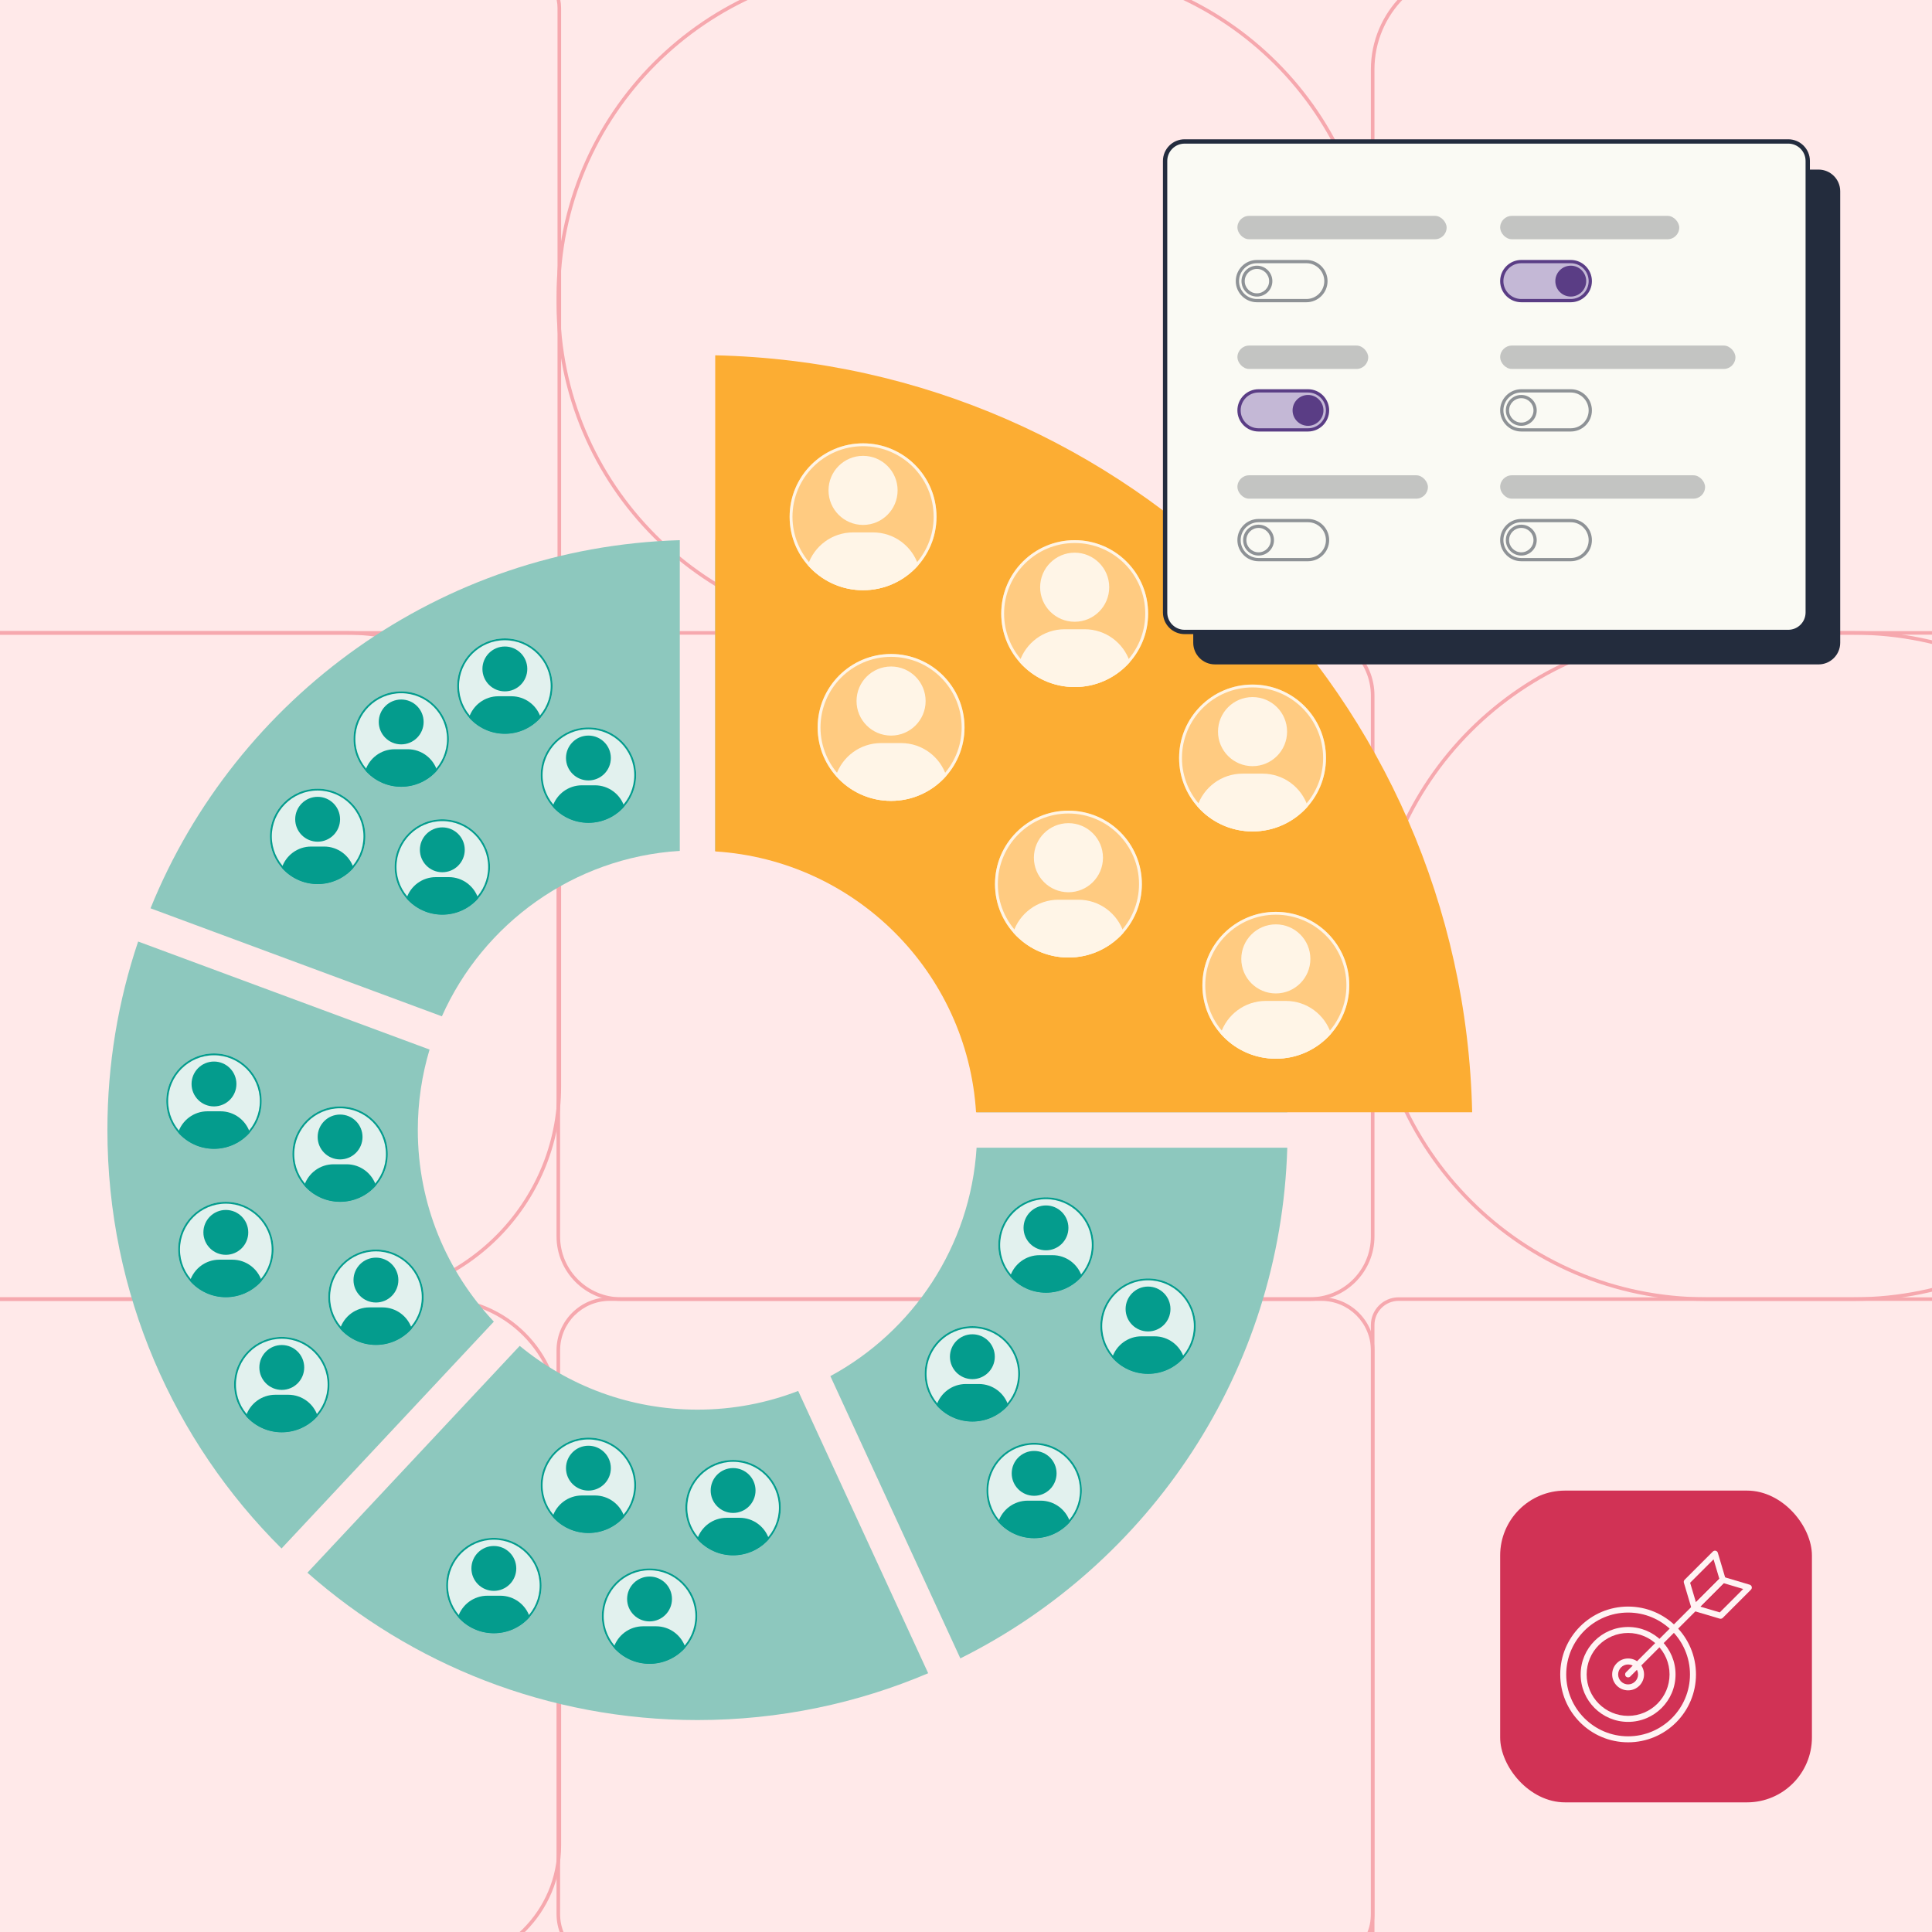 <?xml version="1.0" encoding="UTF-8"?>
<svg id="Layer_1" data-name="Layer 1" xmlns="http://www.w3.org/2000/svg" viewBox="0 0 1080 1080">
  <defs>
    <style>
      .cls-1 {
        fill: #8e9296;
      }

      .cls-2 {
        fill: #fafaf4;
      }

      .cls-3 {
        fill: #ffe9e9;
      }

      .cls-4 {
        fill: #fff5e7;
      }

      .cls-5 {
        fill: #fff4f4;
      }

      .cls-6 {
        fill: #232c3d;
      }

      .cls-7 {
        fill: #e2f1ee;
      }

      .cls-8 {
        fill: #fcad33;
      }

      .cls-9 {
        fill: #232c3e;
      }

      .cls-10 {
        fill: #049c8d;
      }

      .cls-11 {
        fill: #d13255;
      }

      .cls-12 {
        fill: #c4b8d6;
      }

      .cls-13 {
        fill: #c3c4c2;
      }

      .cls-14 {
        fill: #5a3d85;
      }

      .cls-15 {
        fill: #ffcb81;
      }

      .cls-16 {
        fill: #f6a8ae;
      }

      .cls-17 {
        fill: #8dc8be;
      }
    </style>
  </defs>
  <rect class="cls-3" x="-32.55" y="-20.56" width="1155.34" height="1190.58"/>
  <g>
    <path class="cls-16" d="M194.03,727.2H-23.94c-65.96,0-119.63-53.67-119.63-119.63v-135.14c0-65.96,53.67-119.63,119.63-119.63h217.97c65.96,0,119.63,53.67,119.63,119.63v135.14c0,65.96-53.67,119.63-119.63,119.63ZM-23.94,354.8c-64.86,0-117.63,52.77-117.63,117.63v135.14c0,64.86,52.77,117.63,117.63,117.63h217.97c64.86,0,117.63-52.77,117.63-117.63v-135.14c0-64.86-52.77-117.63-117.63-117.63H-23.94Z"/>
    <path class="cls-16" d="M583.1,354.8h-86.76c-102.14,0-185.24-83.1-185.24-185.24v-3.93c0-102.14,83.1-185.24,185.24-185.24h86.76c102.14,0,185.24,83.1,185.24,185.24v3.93c0,102.14-83.1,185.24-185.24,185.24ZM496.33-17.61c-101.04,0-183.24,82.2-183.24,183.24v3.93c0,101.04,82.2,183.24,183.24,183.24h86.76c101.04,0,183.24-82.2,183.24-183.24v-3.93c0-101.04-82.2-183.24-183.24-183.24h-86.76Z"/>
    <path class="cls-16" d="M1208.08,1099.61h-426.26c-8.54,0-15.49-6.95-15.49-15.49v-343.43c0-8.54,6.95-15.49,15.49-15.49h426.26c8.54,0,15.49,6.95,15.49,15.49v343.43c0,8.54-6.95,15.49-15.49,15.49ZM781.82,727.2c-7.44,0-13.49,6.05-13.49,13.49v343.43c0,7.44,6.05,13.49,13.49,13.49h426.26c7.44,0,13.49-6.05,13.49-13.49v-343.43c0-7.44-6.05-13.49-13.49-13.49h-426.26Z"/>
    <path class="cls-16" d="M738.69,1099.61h-397.95c-16.35,0-29.64-13.3-29.64-29.65v-315.11c0-16.35,13.3-29.65,29.64-29.65h397.95c16.35,0,29.65,13.3,29.65,29.65v315.11c0,16.35-13.3,29.65-29.65,29.65ZM340.74,727.2c-15.24,0-27.64,12.4-27.64,27.65v315.11c0,15.24,12.4,27.65,27.64,27.65h397.95c15.24,0,27.65-12.4,27.65-27.65v-315.11c0-15.24-12.4-27.65-27.65-27.65h-397.95Z"/>
    <path class="cls-16" d="M245.68,1099.61H-75.58c-37.49,0-67.99-30.5-67.99-67.99v-238.43c0-37.49,30.5-67.99,67.99-67.99H245.68c37.49,0,67.99,30.5,67.99,67.99v238.43c0,37.49-30.5,67.99-67.99,67.99ZM-75.58,727.2c-36.39,0-65.99,29.6-65.99,65.99v238.43c0,36.39,29.6,65.99,65.99,65.99H245.68c36.39,0,65.99-29.6,65.99-65.99v-238.43c0-36.39-29.6-65.99-65.99-65.99H-75.58Z"/>
    <path class="cls-16" d="M1036.37,727.2h-82.83c-103.22,0-187.2-83.98-187.2-187.2s83.98-187.2,187.2-187.2h82.83c103.22,0,187.2,83.98,187.2,187.2s-83.98,187.2-187.2,187.2ZM953.54,354.8c-102.12,0-185.2,83.08-185.2,185.2s83.08,185.2,185.2,185.2h82.83c102.12,0,185.2-83.08,185.2-185.2s-83.08-185.2-185.2-185.2h-82.83Z"/>
    <path class="cls-16" d="M1165.09,354.8h-340.28c-32.24,0-58.48-26.23-58.48-58.48V38.87c0-32.24,26.23-58.48,58.48-58.48h340.28c32.24,0,58.48,26.23,58.48,58.48v257.45c0,32.25-26.23,58.48-58.48,58.48ZM824.81-17.61c-31.14,0-56.48,25.34-56.48,56.48v257.45c0,31.14,25.34,56.48,56.48,56.48h340.28c31.14,0,56.48-25.34,56.48-56.48V38.87c0-31.14-25.34-56.48-56.48-56.48h-340.28Z"/>
    <path class="cls-16" d="M289.56,354.8H-119.47c-13.29,0-24.1-10.81-24.1-24.1V4.5c0-13.29,10.81-24.1,24.1-24.1h409.03c13.29,0,24.1,10.81,24.1,24.1v326.2c0,13.29-10.81,24.1-24.1,24.1ZM-119.47-17.61c-12.19,0-22.1,9.92-22.1,22.1v326.2c0,12.19,9.92,22.1,22.1,22.1h409.03c12.19,0,22.1-9.92,22.1-22.1V4.5c0-12.19-9.92-22.1-22.1-22.1H-119.47Z"/>
    <path class="cls-16" d="M732.28,727.2h-385.12c-19.88,0-36.06-16.17-36.06-36.06v-302.29c0-19.88,16.17-36.06,36.06-36.06h385.12c19.88,0,36.06,16.17,36.06,36.06v302.29c0,19.88-16.17,36.06-36.06,36.06ZM347.15,354.8c-18.78,0-34.06,15.28-34.06,34.06v302.29c0,18.78,15.28,34.06,34.06,34.06h385.12c18.78,0,34.06-15.28,34.06-34.06v-302.29c0-18.78-15.28-34.06-34.06-34.06h-385.12Z"/>
  </g>
  <g>
    <g>
      <path class="cls-17" d="M399.81,475.64c78.45,4.91,141.2,67.66,146.11,146.11h173.68c-5.14-174.3-145.49-314.65-319.79-319.79v173.68Z"/>
      <path class="cls-17" d="M233.56,631.66c0-15.63,2.3-30.71,6.57-44.95l-162.91-60.39c-11.14,33.08-17.18,68.5-17.18,105.34,0,91.45,37.22,174.21,97.34,233.95l118.68-126.81c-26.35-27.98-42.5-65.67-42.5-107.14Z"/>
      <path class="cls-17" d="M545.92,641.57c-3.46,55.26-35.61,102.74-81.74,127.69l72.66,157.78c105.65-52.66,179.07-160.3,182.76-285.47h-173.68Z"/>
      <path class="cls-17" d="M247.02,568.13c23.08-51.83,73.52-88.77,132.98-92.49v-173.68c-134.07,3.96-248.05,87.91-295.86,205.79l162.89,60.38Z"/>
      <path class="cls-17" d="M446.18,777.55c-17.46,6.74-36.44,10.45-56.28,10.45-37.75,0-72.37-13.38-99.38-35.65l-118.67,126.8c58.13,51.26,134.45,82.37,218.05,82.37,45.76,0,89.34-9.32,128.96-26.17l-72.67-157.8Z"/>
    </g>
    <path class="cls-8" d="M545.62,621.76h277.33c-5.19-231.36-191.78-417.95-423.14-423.14v277.33c78.28,4.91,140.91,67.53,145.81,145.81Z"/>
    <g>
      <circle class="cls-7" cx="177.56" cy="467.55" r="26.66"/>
      <g>
        <circle class="cls-10" cx="177.56" cy="457.97" r="12.54"/>
        <path class="cls-10" d="M177.56,494.21c7.99,0,15.16-3.52,20.05-9.09-2.26-6.9-8.75-11.89-16.41-11.89h-7.26c-7.66,0-14.15,4.99-16.41,11.89,4.89,5.57,12.05,9.09,20.05,9.09Z"/>
      </g>
      <path class="cls-10" d="M177.56,441.91c14.13,0,25.63,11.5,25.63,25.63s-11.5,25.63-25.63,25.63-25.63-11.5-25.63-25.63,11.5-25.63,25.63-25.63M177.56,440.88c-14.73,0-26.66,11.94-26.66,26.66s11.94,26.66,26.66,26.66,26.66-11.94,26.66-26.66-11.94-26.66-26.66-26.66h0Z"/>
    </g>
    <g>
      <circle class="cls-7" cx="224.27" cy="413.15" r="26.66"/>
      <g>
        <circle class="cls-10" cx="224.27" cy="403.57" r="12.54"/>
        <path class="cls-10" d="M224.27,439.81c7.99,0,15.16-3.52,20.05-9.09-2.26-6.9-8.75-11.89-16.41-11.89h-7.26c-7.66,0-14.15,4.99-16.41,11.89,4.89,5.57,12.05,9.09,20.05,9.09Z"/>
      </g>
      <path class="cls-10" d="M224.27,387.52c14.13,0,25.63,11.5,25.63,25.63s-11.5,25.63-25.63,25.63-25.63-11.5-25.63-25.63,11.5-25.63,25.63-25.63M224.27,386.48c-14.73,0-26.66,11.94-26.66,26.66s11.94,26.66,26.66,26.66,26.66-11.94,26.66-26.66-11.94-26.66-26.66-26.66h0Z"/>
    </g>
    <g>
      <circle class="cls-7" cx="247.26" cy="484.63" r="26.66"/>
      <g>
        <circle class="cls-10" cx="247.26" cy="475.05" r="12.54"/>
        <path class="cls-10" d="M247.26,511.3c7.99,0,15.16-3.52,20.05-9.09-2.26-6.9-8.75-11.89-16.41-11.89h-7.26c-7.66,0-14.15,4.99-16.41,11.89,4.89,5.57,12.05,9.09,20.05,9.09Z"/>
      </g>
      <path class="cls-10" d="M247.26,459c14.13,0,25.63,11.5,25.63,25.63s-11.5,25.63-25.63,25.63-25.63-11.5-25.63-25.63,11.5-25.63,25.63-25.63M247.26,457.97c-14.73,0-26.66,11.94-26.66,26.66s11.94,26.66,26.66,26.66,26.66-11.94,26.66-26.66-11.94-26.66-26.66-26.66h0Z"/>
    </g>
    <g>
      <circle class="cls-7" cx="119.62" cy="615.53" r="26.66"/>
      <g>
        <circle class="cls-10" cx="119.62" cy="605.95" r="12.54"/>
        <path class="cls-10" d="M119.62,642.2c7.99,0,15.16-3.52,20.05-9.09-2.26-6.9-8.75-11.89-16.41-11.89h-7.26c-7.66,0-14.15,4.99-16.41,11.89,4.89,5.57,12.05,9.09,20.05,9.09Z"/>
      </g>
      <path class="cls-10" d="M119.62,589.9c14.13,0,25.63,11.5,25.63,25.63s-11.5,25.63-25.63,25.63-25.63-11.5-25.63-25.63,11.5-25.63,25.63-25.63M119.62,588.87c-14.73,0-26.66,11.94-26.66,26.66s11.94,26.66,26.66,26.66,26.66-11.94,26.66-26.66-11.94-26.66-26.66-26.66h0Z"/>
    </g>
    <g>
      <circle class="cls-7" cx="190.11" cy="645.16" r="26.66"/>
      <g>
        <circle class="cls-10" cx="190.11" cy="635.58" r="12.54"/>
        <path class="cls-10" d="M190.11,671.82c7.99,0,15.16-3.52,20.05-9.09-2.26-6.9-8.75-11.89-16.41-11.89h-7.26c-7.66,0-14.15,4.99-16.41,11.89,4.89,5.57,12.05,9.09,20.05,9.09Z"/>
      </g>
      <path class="cls-10" d="M190.11,619.53c14.13,0,25.63,11.5,25.63,25.63s-11.5,25.63-25.63,25.63-25.63-11.5-25.63-25.63,11.5-25.63,25.63-25.63M190.11,618.49c-14.73,0-26.66,11.94-26.66,26.66s11.94,26.66,26.66,26.66,26.66-11.94,26.66-26.66-11.94-26.66-26.66-26.66h0Z"/>
    </g>
    <g>
      <circle class="cls-7" cx="126.24" cy="698.49" r="26.66"/>
      <g>
        <circle class="cls-10" cx="126.24" cy="688.91" r="12.54"/>
        <path class="cls-10" d="M126.24,725.15c7.99,0,15.16-3.52,20.05-9.09-2.26-6.9-8.75-11.89-16.41-11.89h-7.26c-7.66,0-14.15,4.99-16.41,11.89,4.89,5.57,12.05,9.09,20.05,9.09Z"/>
      </g>
      <path class="cls-10" d="M126.24,672.85c14.13,0,25.63,11.5,25.63,25.63s-11.5,25.63-25.63,25.63-25.63-11.5-25.63-25.63,11.5-25.63,25.63-25.63M126.24,671.82c-14.73,0-26.66,11.94-26.66,26.66s11.94,26.66,26.66,26.66,26.66-11.94,26.66-26.66-11.94-26.66-26.66-26.66h0Z"/>
    </g>
    <g>
      <circle class="cls-7" cx="157.52" cy="774" r="26.66"/>
      <g>
        <circle class="cls-10" cx="157.52" cy="764.42" r="12.54"/>
        <path class="cls-10" d="M157.52,800.66c7.99,0,15.16-3.52,20.05-9.09-2.26-6.9-8.75-11.89-16.41-11.89h-7.26c-7.66,0-14.15,4.99-16.41,11.89,4.89,5.57,12.05,9.09,20.05,9.09Z"/>
      </g>
      <path class="cls-10" d="M157.52,748.37c14.13,0,25.63,11.5,25.63,25.63s-11.5,25.63-25.63,25.63-25.63-11.5-25.63-25.63,11.5-25.63,25.63-25.63M157.52,747.34c-14.73,0-26.66,11.94-26.66,26.66s11.94,26.66,26.66,26.66,26.66-11.94,26.66-26.66-11.94-26.66-26.66-26.66h0Z"/>
    </g>
    <g>
      <circle class="cls-7" cx="210.15" cy="725.15" r="26.66"/>
      <g>
        <circle class="cls-10" cx="210.15" cy="715.57" r="12.54"/>
        <path class="cls-10" d="M210.15,751.82c7.99,0,15.16-3.52,20.05-9.09-2.26-6.9-8.75-11.89-16.41-11.89h-7.26c-7.66,0-14.15,4.99-16.41,11.89,4.89,5.57,12.05,9.09,20.05,9.09Z"/>
      </g>
      <path class="cls-10" d="M210.15,699.52c14.13,0,25.63,11.5,25.63,25.63s-11.5,25.63-25.63,25.63-25.63-11.5-25.63-25.63,11.5-25.63,25.63-25.63M210.15,698.49c-14.73,0-26.66,11.94-26.66,26.66s11.94,26.66,26.66,26.66,26.66-11.94,26.66-26.66-11.94-26.66-26.66-26.66h0Z"/>
    </g>
    <g>
      <circle class="cls-7" cx="328.93" cy="830.29" r="26.66"/>
      <g>
        <circle class="cls-10" cx="328.93" cy="820.71" r="12.54"/>
        <path class="cls-10" d="M328.93,856.96c7.99,0,15.16-3.52,20.05-9.09-2.26-6.9-8.75-11.89-16.41-11.89h-7.26c-7.66,0-14.15,4.99-16.41,11.89,4.89,5.57,12.05,9.09,20.05,9.09Z"/>
      </g>
      <path class="cls-10" d="M328.93,804.66c14.13,0,25.63,11.5,25.63,25.63s-11.5,25.63-25.63,25.63-25.63-11.5-25.63-25.63,11.5-25.63,25.63-25.63M328.93,803.63c-14.73,0-26.66,11.94-26.66,26.66s11.94,26.66,26.66,26.66,26.66-11.94,26.66-26.66-11.94-26.66-26.66-26.66h0Z"/>
    </g>
    <g>
      <circle class="cls-7" cx="409.81" cy="842.78" r="26.66"/>
      <g>
        <circle class="cls-10" cx="409.81" cy="833.2" r="12.54"/>
        <path class="cls-10" d="M409.81,869.44c7.99,0,15.16-3.52,20.05-9.09-2.26-6.9-8.75-11.89-16.41-11.89h-7.26c-7.66,0-14.15,4.99-16.41,11.89,4.89,5.57,12.05,9.09,20.05,9.09Z"/>
      </g>
      <path class="cls-10" d="M409.81,817.15c14.13,0,25.63,11.5,25.63,25.63s-11.5,25.63-25.63,25.63-25.63-11.5-25.63-25.63,11.5-25.63,25.63-25.63M409.81,816.11c-14.73,0-26.66,11.94-26.66,26.66s11.94,26.66,26.66,26.66,26.66-11.94,26.66-26.66-11.94-26.66-26.66-26.66h0Z"/>
    </g>
    <g>
      <circle class="cls-7" cx="584.71" cy="695.97" r="26.66"/>
      <g>
        <circle class="cls-10" cx="584.71" cy="686.39" r="12.54"/>
        <path class="cls-10" d="M584.71,722.63c7.99,0,15.16-3.52,20.05-9.09-2.26-6.9-8.75-11.89-16.41-11.89h-7.26c-7.66,0-14.15,4.99-16.41,11.89,4.89,5.57,12.05,9.09,20.05,9.09Z"/>
      </g>
      <path class="cls-10" d="M584.71,670.34c14.13,0,25.63,11.5,25.63,25.63s-11.5,25.63-25.63,25.63-25.63-11.5-25.63-25.63,11.5-25.63,25.63-25.63M584.71,669.3c-14.73,0-26.66,11.94-26.66,26.66s11.94,26.66,26.66,26.66,26.66-11.94,26.66-26.66-11.94-26.66-26.66-26.66h0Z"/>
    </g>
    <g>
      <circle class="cls-15" cx="482.46" cy="288.88" r="41.05"/>
      <g>
        <circle class="cls-4" cx="482.46" cy="274.13" r="19.31"/>
        <path class="cls-4" d="M482.46,329.93c12.3,0,23.34-5.42,30.86-14-3.48-10.63-13.48-18.31-25.27-18.31h-11.18c-11.79,0-21.79,7.68-25.27,18.31,7.52,8.58,18.55,14,30.86,14Z"/>
      </g>
      <path class="cls-4" d="M482.46,249.42c21.76,0,39.46,17.7,39.46,39.46s-17.7,39.46-39.46,39.46-39.46-17.7-39.46-39.46,17.7-39.46,39.46-39.46M482.46,247.83c-22.67,0-41.05,18.38-41.05,41.05s18.38,41.05,41.05,41.05,41.05-18.38,41.05-41.05-18.38-41.05-41.05-41.05h0Z"/>
    </g>
    <g>
      <circle class="cls-15" cx="498.12" cy="406.64" r="41.05"/>
      <g>
        <circle class="cls-4" cx="498.12" cy="391.89" r="19.31"/>
        <path class="cls-4" d="M498.12,447.69c12.3,0,23.34-5.42,30.86-14-3.48-10.63-13.48-18.31-25.27-18.31h-11.18c-11.79,0-21.79,7.68-25.27,18.31,7.52,8.58,18.55,14,30.86,14Z"/>
      </g>
      <path class="cls-4" d="M498.12,367.18c21.76,0,39.46,17.7,39.46,39.46s-17.7,39.46-39.46,39.46-39.46-17.7-39.46-39.46,17.7-39.46,39.46-39.46M498.12,365.59c-22.67,0-41.05,18.38-41.05,41.05s18.38,41.05,41.05,41.05,41.05-18.38,41.05-41.05-18.38-41.05-41.05-41.05h0Z"/>
    </g>
    <g>
      <circle class="cls-15" cx="600.75" cy="343.01" r="41.05"/>
      <g>
        <circle class="cls-4" cx="600.75" cy="328.26" r="19.31"/>
        <path class="cls-4" d="M600.75,384.06c12.3,0,23.34-5.42,30.86-14-3.48-10.63-13.48-18.31-25.27-18.31h-11.18c-11.79,0-21.79,7.68-25.27,18.31,7.52,8.58,18.55,14,30.86,14Z"/>
      </g>
      <path class="cls-4" d="M600.75,303.55c21.76,0,39.46,17.7,39.46,39.46s-17.7,39.46-39.46,39.46-39.46-17.7-39.46-39.46,17.7-39.46,39.46-39.46M600.75,301.96c-22.67,0-41.05,18.38-41.05,41.05s18.38,41.05,41.05,41.05,41.05-18.38,41.05-41.05-18.38-41.05-41.05-41.05h0Z"/>
    </g>
    <g>
      <circle class="cls-15" cx="597.26" cy="494.21" r="41.05"/>
      <g>
        <circle class="cls-4" cx="597.26" cy="479.46" r="19.31"/>
        <path class="cls-4" d="M597.26,535.26c12.3,0,23.34-5.42,30.86-14-3.48-10.63-13.48-18.31-25.27-18.31h-11.18c-11.79,0-21.79,7.68-25.27,18.31,7.52,8.58,18.55,14,30.86,14Z"/>
      </g>
      <path class="cls-4" d="M597.26,454.75c21.76,0,39.46,17.7,39.46,39.46s-17.7,39.46-39.46,39.46-39.46-17.7-39.46-39.46,17.7-39.46,39.46-39.46M597.26,453.16c-22.67,0-41.05,18.38-41.05,41.05s18.38,41.05,41.05,41.05,41.05-18.38,41.05-41.05-18.38-41.05-41.05-41.05h0Z"/>
    </g>
    <g>
      <circle class="cls-15" cx="700.18" cy="423.73" r="41.05"/>
      <g>
        <circle class="cls-4" cx="700.18" cy="408.98" r="19.31"/>
        <path class="cls-4" d="M700.18,464.78c12.3,0,23.34-5.42,30.86-14-3.48-10.63-13.48-18.31-25.27-18.31h-11.18c-11.79,0-21.79,7.68-25.27,18.31,7.52,8.58,18.55,14,30.86,14Z"/>
      </g>
      <path class="cls-4" d="M700.18,384.27c21.76,0,39.46,17.7,39.46,39.46s-17.7,39.46-39.46,39.46-39.46-17.7-39.46-39.46,17.7-39.46,39.46-39.46M700.18,382.68c-22.67,0-41.05,18.38-41.05,41.05s18.38,41.05,41.05,41.05,41.05-18.38,41.05-41.05-18.38-41.05-41.05-41.05h0Z"/>
    </g>
    <g>
      <circle class="cls-15" cx="713.2" cy="550.78" r="41.05"/>
      <g>
        <circle class="cls-4" cx="713.2" cy="536.03" r="19.31"/>
        <path class="cls-4" d="M713.2,591.83c12.3,0,23.34-5.42,30.86-14-3.48-10.63-13.48-18.31-25.27-18.31h-11.18c-11.79,0-21.79,7.68-25.27,18.31,7.52,8.58,18.55,14,30.86,14Z"/>
      </g>
      <path class="cls-4" d="M713.2,511.32c21.76,0,39.46,17.7,39.46,39.46s-17.7,39.46-39.46,39.46-39.46-17.7-39.46-39.46,17.7-39.46,39.46-39.46M713.2,509.73c-22.67,0-41.05,18.38-41.05,41.05s18.38,41.05,41.05,41.05,41.05-18.38,41.05-41.05-18.38-41.05-41.05-41.05h0Z"/>
    </g>
    <g>
      <circle class="cls-7" cx="641.76" cy="741.32" r="26.66"/>
      <g>
        <circle class="cls-10" cx="641.76" cy="731.74" r="12.54"/>
        <path class="cls-10" d="M641.76,767.99c7.99,0,15.16-3.52,20.05-9.09-2.26-6.9-8.75-11.89-16.41-11.89h-7.26c-7.66,0-14.15,4.99-16.41,11.89,4.89,5.57,12.05,9.09,20.05,9.09Z"/>
      </g>
      <path class="cls-10" d="M641.76,715.69c14.13,0,25.63,11.5,25.63,25.63s-11.5,25.63-25.63,25.63-25.63-11.5-25.63-25.63,11.5-25.63,25.63-25.63M641.76,714.66c-14.73,0-26.66,11.94-26.66,26.66s11.94,26.66,26.66,26.66,26.66-11.94,26.66-26.66-11.94-26.66-26.66-26.66h0Z"/>
    </g>
    <g>
      <circle class="cls-7" cx="543.56" cy="767.99" r="26.66"/>
      <g>
        <circle class="cls-10" cx="543.56" cy="758.41" r="12.54"/>
        <path class="cls-10" d="M543.56,794.65c7.99,0,15.16-3.52,20.05-9.09-2.26-6.9-8.75-11.89-16.41-11.89h-7.26c-7.66,0-14.15,4.99-16.41,11.89,4.89,5.57,12.05,9.09,20.05,9.09Z"/>
      </g>
      <path class="cls-10" d="M543.56,742.36c14.13,0,25.63,11.5,25.63,25.63s-11.5,25.63-25.63,25.63-25.63-11.5-25.63-25.63,11.5-25.63,25.63-25.63M543.56,741.32c-14.73,0-26.66,11.94-26.66,26.66s11.94,26.66,26.66,26.66,26.66-11.94,26.66-26.66-11.94-26.66-26.66-26.66h0Z"/>
    </g>
    <g>
      <circle class="cls-7" cx="578.09" cy="833.2" r="26.66"/>
      <g>
        <circle class="cls-10" cx="578.09" cy="823.62" r="12.54"/>
        <path class="cls-10" d="M578.09,859.86c7.99,0,15.16-3.52,20.05-9.09-2.26-6.9-8.75-11.89-16.41-11.89h-7.26c-7.66,0-14.15,4.99-16.41,11.89,4.89,5.57,12.05,9.09,20.05,9.09Z"/>
      </g>
      <path class="cls-10" d="M578.09,807.57c14.13,0,25.63,11.5,25.63,25.63s-11.5,25.63-25.63,25.63-25.63-11.5-25.63-25.63,11.5-25.63,25.63-25.63M578.09,806.53c-14.73,0-26.66,11.94-26.66,26.66s11.94,26.66,26.66,26.66,26.66-11.94,26.66-26.66-11.94-26.66-26.66-26.66h0Z"/>
    </g>
    <g>
      <circle class="cls-7" cx="276.06" cy="886.34" r="26.66"/>
      <g>
        <circle class="cls-10" cx="276.06" cy="876.76" r="12.54"/>
        <path class="cls-10" d="M276.06,913c7.99,0,15.16-3.52,20.05-9.09-2.26-6.9-8.75-11.89-16.41-11.89h-7.26c-7.66,0-14.15,4.99-16.41,11.89,4.89,5.57,12.05,9.09,20.05,9.09Z"/>
      </g>
      <path class="cls-10" d="M276.06,860.71c14.13,0,25.63,11.5,25.63,25.63s-11.5,25.63-25.63,25.63-25.63-11.5-25.63-25.63,11.5-25.63,25.63-25.63M276.06,859.67c-14.73,0-26.66,11.94-26.66,26.66s11.94,26.66,26.66,26.66,26.66-11.94,26.66-26.66-11.94-26.66-26.66-26.66h0Z"/>
    </g>
    <g>
      <circle class="cls-7" cx="363.1" cy="903.42" r="26.66"/>
      <g>
        <circle class="cls-10" cx="363.1" cy="893.84" r="12.54"/>
        <path class="cls-10" d="M363.1,930.09c7.99,0,15.16-3.52,20.05-9.09-2.26-6.9-8.75-11.89-16.41-11.89h-7.26c-7.66,0-14.15,4.99-16.41,11.89,4.89,5.57,12.05,9.09,20.05,9.09Z"/>
      </g>
      <path class="cls-10" d="M363.1,877.79c14.13,0,25.63,11.5,25.63,25.63s-11.5,25.63-25.63,25.63-25.63-11.5-25.63-25.63,11.5-25.63,25.63-25.63M363.1,876.76c-14.73,0-26.66,11.94-26.66,26.66s11.94,26.66,26.66,26.66,26.66-11.94,26.66-26.66-11.94-26.66-26.66-26.66h0Z"/>
    </g>
    <g>
      <circle class="cls-7" cx="282.22" cy="383.52" r="26.66"/>
      <g>
        <circle class="cls-10" cx="282.22" cy="373.94" r="12.54"/>
        <path class="cls-10" d="M282.22,410.19c7.99,0,15.16-3.52,20.05-9.09-2.26-6.9-8.75-11.89-16.41-11.89h-7.26c-7.66,0-14.15,4.99-16.41,11.89,4.89,5.57,12.05,9.09,20.05,9.09Z"/>
      </g>
      <path class="cls-10" d="M282.22,357.89c14.13,0,25.63,11.5,25.63,25.63s-11.5,25.63-25.63,25.63-25.63-11.5-25.63-25.63,11.5-25.63,25.63-25.63M282.22,356.86c-14.73,0-26.66,11.94-26.66,26.66s11.94,26.66,26.66,26.66,26.66-11.94,26.66-26.66-11.94-26.66-26.66-26.66h0Z"/>
    </g>
    <g>
      <circle class="cls-7" cx="328.93" cy="433.31" r="26.66"/>
      <g>
        <circle class="cls-10" cx="328.93" cy="423.73" r="12.54"/>
        <path class="cls-10" d="M328.93,459.97c7.99,0,15.16-3.52,20.05-9.09-2.26-6.9-8.75-11.89-16.41-11.89h-7.26c-7.66,0-14.15,4.99-16.41,11.89,4.89,5.57,12.05,9.09,20.05,9.09Z"/>
      </g>
      <path class="cls-10" d="M328.93,407.67c14.13,0,25.63,11.5,25.63,25.63s-11.5,25.63-25.63,25.63-25.63-11.5-25.63-25.63,11.5-25.63,25.63-25.63M328.93,406.64c-14.73,0-26.66,11.94-26.66,26.66s11.94,26.66,26.66,26.66,26.66-11.94,26.66-26.66-11.94-26.66-26.66-26.66h0Z"/>
    </g>
  </g>
  <g>
    <g>
      <g>
        <rect class="cls-6" x="668.24" y="96.01" width="359.24" height="274.18" rx="10.89" ry="10.89"/>
        <path class="cls-6" d="M1016.59,371.4h-337.46c-6.67,0-12.1-5.43-12.1-12.1V106.9c0-6.67,5.43-12.1,12.1-12.1h337.46c6.67,0,12.1,5.43,12.1,12.1v252.41c0,6.67-5.43,12.1-12.1,12.1ZM679.13,97.22c-5.34,0-9.68,4.34-9.68,9.68v252.41c0,5.34,4.34,9.68,9.68,9.68h337.46c5.34,0,9.68-4.34,9.68-9.68V106.9c0-5.34-4.34-9.68-9.68-9.68h-337.46Z"/>
      </g>
      <g>
        <rect class="cls-2" x="651.3" y="79.08" width="359.24" height="274.18" rx="10.89" ry="10.89"/>
        <path class="cls-9" d="M999.65,354.47h-337.46c-6.67,0-12.1-5.43-12.1-12.1V89.96c0-6.67,5.43-12.1,12.1-12.1h337.46c6.67,0,12.1,5.43,12.1,12.1v252.41c0,6.67-5.43,12.1-12.1,12.1ZM662.19,80.29c-5.34,0-9.68,4.34-9.68,9.68v252.41c0,5.34,4.34,9.68,9.68,9.68h337.46c5.34,0,9.68-4.34,9.68-9.68V89.96c0-5.34-4.34-9.68-9.68-9.68h-337.46Z"/>
      </g>
    </g>
    <rect class="cls-13" x="691.72" y="193.17" width="73.12" height="13.07" rx="6.54" ry="6.54"/>
    <rect class="cls-13" x="838.6" y="193.17" width="131.52" height="13.07" rx="6.54" ry="6.54"/>
    <rect class="cls-13" x="691.72" y="265.69" width="106.49" height="13.07" rx="6.54" ry="6.54"/>
    <rect class="cls-13" x="838.6" y="265.69" width="114.55" height="13.07" rx="6.54" ry="6.54"/>
    <rect class="cls-13" x="838.6" y="120.67" width="100.11" height="13.07" rx="6.54" ry="6.54"/>
    <rect class="cls-13" x="691.72" y="120.67" width="116.95" height="13.07" rx="6.54" ry="6.54"/>
    <g>
      <path class="cls-1" d="M730.29,168.96h-27.66c-6.51,0-11.82-5.3-11.82-11.82s5.3-11.82,11.82-11.82h27.66c6.52,0,11.82,5.3,11.82,11.82s-5.3,11.82-11.82,11.82ZM702.63,147.14c-5.51,0-10,4.49-10,10s4.49,10,10,10h27.66c5.51,0,10-4.49,10-10s-4.49-10-10-10h-27.66Z"/>
      <g>
        <circle class="cls-2" cx="702.63" cy="157.15" r="7.73"/>
        <path class="cls-1" d="M702.63,165.78c-4.76,0-8.63-3.87-8.63-8.63s3.87-8.63,8.63-8.63,8.63,3.87,8.63,8.63-3.87,8.63-8.63,8.63ZM702.63,150.33c-3.76,0-6.82,3.06-6.82,6.82s3.06,6.82,6.82,6.82,6.82-3.06,6.82-6.82-3.06-6.82-6.82-6.82Z"/>
      </g>
    </g>
    <g>
      <g>
        <rect class="cls-12" x="839.5" y="146.24" width="49.47" height="21.82" rx="10.91" ry="10.91"/>
        <path class="cls-14" d="M878.07,168.96h-27.66c-6.51,0-11.82-5.3-11.82-11.82s5.3-11.82,11.82-11.82h27.66c6.51,0,11.82,5.3,11.82,11.82s-5.3,11.82-11.82,11.82ZM850.41,147.14c-5.51,0-10,4.49-10,10s4.49,10,10,10h27.66c5.51,0,10-4.49,10-10s-4.49-10-10-10h-27.66Z"/>
      </g>
      <g>
        <circle class="cls-14" cx="878.07" cy="157.15" r="7.73"/>
        <path class="cls-14" d="M878.07,165.78c-4.76,0-8.63-3.87-8.63-8.63s3.87-8.63,8.63-8.63,8.63,3.87,8.63,8.63-3.87,8.63-8.63,8.63ZM878.07,150.33c-3.76,0-6.82,3.06-6.82,6.82s3.06,6.82,6.82,6.82,6.82-3.06,6.82-6.82-3.06-6.82-6.82-6.82Z"/>
      </g>
    </g>
    <g>
      <path class="cls-1" d="M878.07,241.22h-27.66c-6.51,0-11.82-5.3-11.82-11.82s5.3-11.82,11.82-11.82h27.66c6.51,0,11.82,5.3,11.82,11.82s-5.3,11.82-11.82,11.82ZM850.41,219.41c-5.51,0-10,4.49-10,10s4.49,10,10,10h27.66c5.51,0,10-4.49,10-10s-4.49-10-10-10h-27.66Z"/>
      <g>
        <circle class="cls-2" cx="850.41" cy="229.41" r="7.73"/>
        <path class="cls-1" d="M850.41,238.04c-4.76,0-8.63-3.87-8.63-8.63s3.87-8.63,8.63-8.63,8.63,3.87,8.63,8.63-3.87,8.63-8.63,8.63ZM850.41,222.59c-3.76,0-6.82,3.06-6.82,6.82s3.06,6.82,6.82,6.82,6.82-3.06,6.82-6.82-3.06-6.82-6.82-6.82Z"/>
      </g>
    </g>
    <g>
      <path class="cls-1" d="M731.19,313.74h-27.66c-6.51,0-11.82-5.3-11.82-11.82s5.3-11.82,11.82-11.82h27.66c6.52,0,11.82,5.3,11.82,11.82s-5.3,11.82-11.82,11.82ZM703.54,291.93c-5.51,0-10,4.49-10,10s4.49,10,10,10h27.66c5.51,0,10-4.49,10-10s-4.49-10-10-10h-27.66Z"/>
      <g>
        <circle class="cls-2" cx="703.54" cy="301.93" r="7.73"/>
        <path class="cls-1" d="M703.54,310.56c-4.76,0-8.63-3.87-8.63-8.63s3.87-8.63,8.63-8.63,8.63,3.87,8.63,8.63-3.87,8.63-8.63,8.63ZM703.54,295.11c-3.76,0-6.82,3.06-6.82,6.82s3.06,6.82,6.82,6.82,6.82-3.06,6.82-6.82-3.06-6.82-6.82-6.82Z"/>
      </g>
    </g>
    <g>
      <path class="cls-1" d="M878.07,313.74h-27.66c-6.51,0-11.82-5.3-11.82-11.82s5.3-11.82,11.82-11.82h27.66c6.51,0,11.82,5.3,11.82,11.82s-5.3,11.82-11.82,11.82ZM850.41,291.93c-5.51,0-10,4.49-10,10s4.49,10,10,10h27.66c5.51,0,10-4.49,10-10s-4.49-10-10-10h-27.66Z"/>
      <g>
        <circle class="cls-2" cx="850.41" cy="301.93" r="7.73"/>
        <path class="cls-1" d="M850.41,310.56c-4.76,0-8.63-3.87-8.63-8.63s3.87-8.63,8.63-8.63,8.63,3.87,8.63,8.63-3.87,8.63-8.63,8.63ZM850.41,295.11c-3.76,0-6.82,3.06-6.82,6.82s3.06,6.82,6.82,6.82,6.82-3.06,6.82-6.82-3.06-6.82-6.82-6.82Z"/>
      </g>
    </g>
    <g>
      <g>
        <rect class="cls-12" x="692.63" y="218.5" width="49.47" height="21.82" rx="10.91" ry="10.91"/>
        <path class="cls-14" d="M731.19,241.22h-27.66c-6.51,0-11.82-5.3-11.82-11.82s5.3-11.82,11.82-11.82h27.66c6.52,0,11.82,5.3,11.82,11.82s-5.3,11.82-11.82,11.82ZM703.54,219.41c-5.51,0-10,4.49-10,10s4.49,10,10,10h27.66c5.51,0,10-4.49,10-10s-4.49-10-10-10h-27.66Z"/>
      </g>
      <g>
        <circle class="cls-14" cx="731.19" cy="229.41" r="7.73"/>
        <path class="cls-14" d="M731.19,238.04c-4.76,0-8.63-3.87-8.63-8.63s3.87-8.63,8.63-8.63,8.63,3.87,8.63,8.63-3.87,8.63-8.63,8.63ZM731.19,222.59c-3.76,0-6.82,3.06-6.82,6.82s3.06,6.82,6.82,6.82,6.82-3.06,6.82-6.82-3.06-6.82-6.82-6.82Z"/>
      </g>
    </g>
  </g>
  <rect class="cls-11" x="838.6" y="833.25" width="174.28" height="174.28" rx="36.29" ry="36.29"/>
  <g>
    <path class="cls-5" d="M910.12,901.43c19.07,0,34.59,15.52,34.59,34.59s-15.52,34.59-34.59,34.59-34.59-15.52-34.59-34.59,15.52-34.59,34.59-34.59M910.12,898.08c-20.95,0-37.94,16.99-37.94,37.94s16.98,37.94,37.94,37.94,37.94-16.98,37.94-37.94-16.99-37.94-37.94-37.94h0Z"/>
    <path class="cls-5" d="M910.12,912.84c12.78,0,23.17,10.4,23.17,23.17s-10.4,23.17-23.17,23.17-23.17-10.4-23.17-23.17,10.4-23.17,23.17-23.17M910.12,909.5c-14.65,0-26.52,11.87-26.52,26.52s11.87,26.52,26.52,26.52,26.52-11.87,26.52-26.52-11.87-26.52-26.52-26.52h0Z"/>
    <path class="cls-5" d="M910.12,930.45c3.07,0,5.57,2.5,5.57,5.57s-2.5,5.57-5.57,5.57-5.57-2.5-5.57-5.57,2.5-5.57,5.57-5.57M910.12,927.1c-4.92,0-8.91,3.99-8.91,8.91s3.99,8.91,8.91,8.91,8.91-3.99,8.91-8.91-3.99-8.91-8.91-8.91h0Z"/>
    <path class="cls-5" d="M910.12,937.69c-.43,0-.86-.16-1.19-.49-.65-.65-.65-1.72,0-2.37l52.91-52.91c.65-.65,1.72-.65,2.37,0,.65.65.65,1.72,0,2.37l-52.91,52.91c-.33.33-.76.49-1.19.49Z"/>
    <g>
      <path class="cls-5" d="M947.24,900.56c-.14,0-.27-.02-.41-.05-.57-.14-1.02-.58-1.19-1.15l-4.34-14.6c-.17-.59-.01-1.22.42-1.66l15.78-15.78c.41-.41,1.02-.58,1.59-.44s1.03.58,1.19,1.15l4.34,14.6c.17.59.01,1.22-.42,1.66l-15.78,15.78c-.32.31-.75.49-1.19.49ZM944.79,884.77l3.26,10.95,13.09-13.09-3.25-10.95-13.09,13.09Z"/>
      <path class="cls-5" d="M961.84,904.91c-.16,0-.32-.02-.48-.07l-14.6-4.34c-.57-.17-1-.62-1.15-1.19-.14-.57.02-1.18.44-1.6l15.78-15.78c.44-.44,1.09-.59,1.66-.42l14.59,4.34c.57.17,1,.62,1.15,1.19s-.02,1.18-.44,1.6l-15.78,15.78c-.32.32-.75.49-1.19.49ZM950.42,898.09l10.95,3.25,13.09-13.09-10.94-3.26-13.09,13.09Z"/>
    </g>
  </g>
</svg>